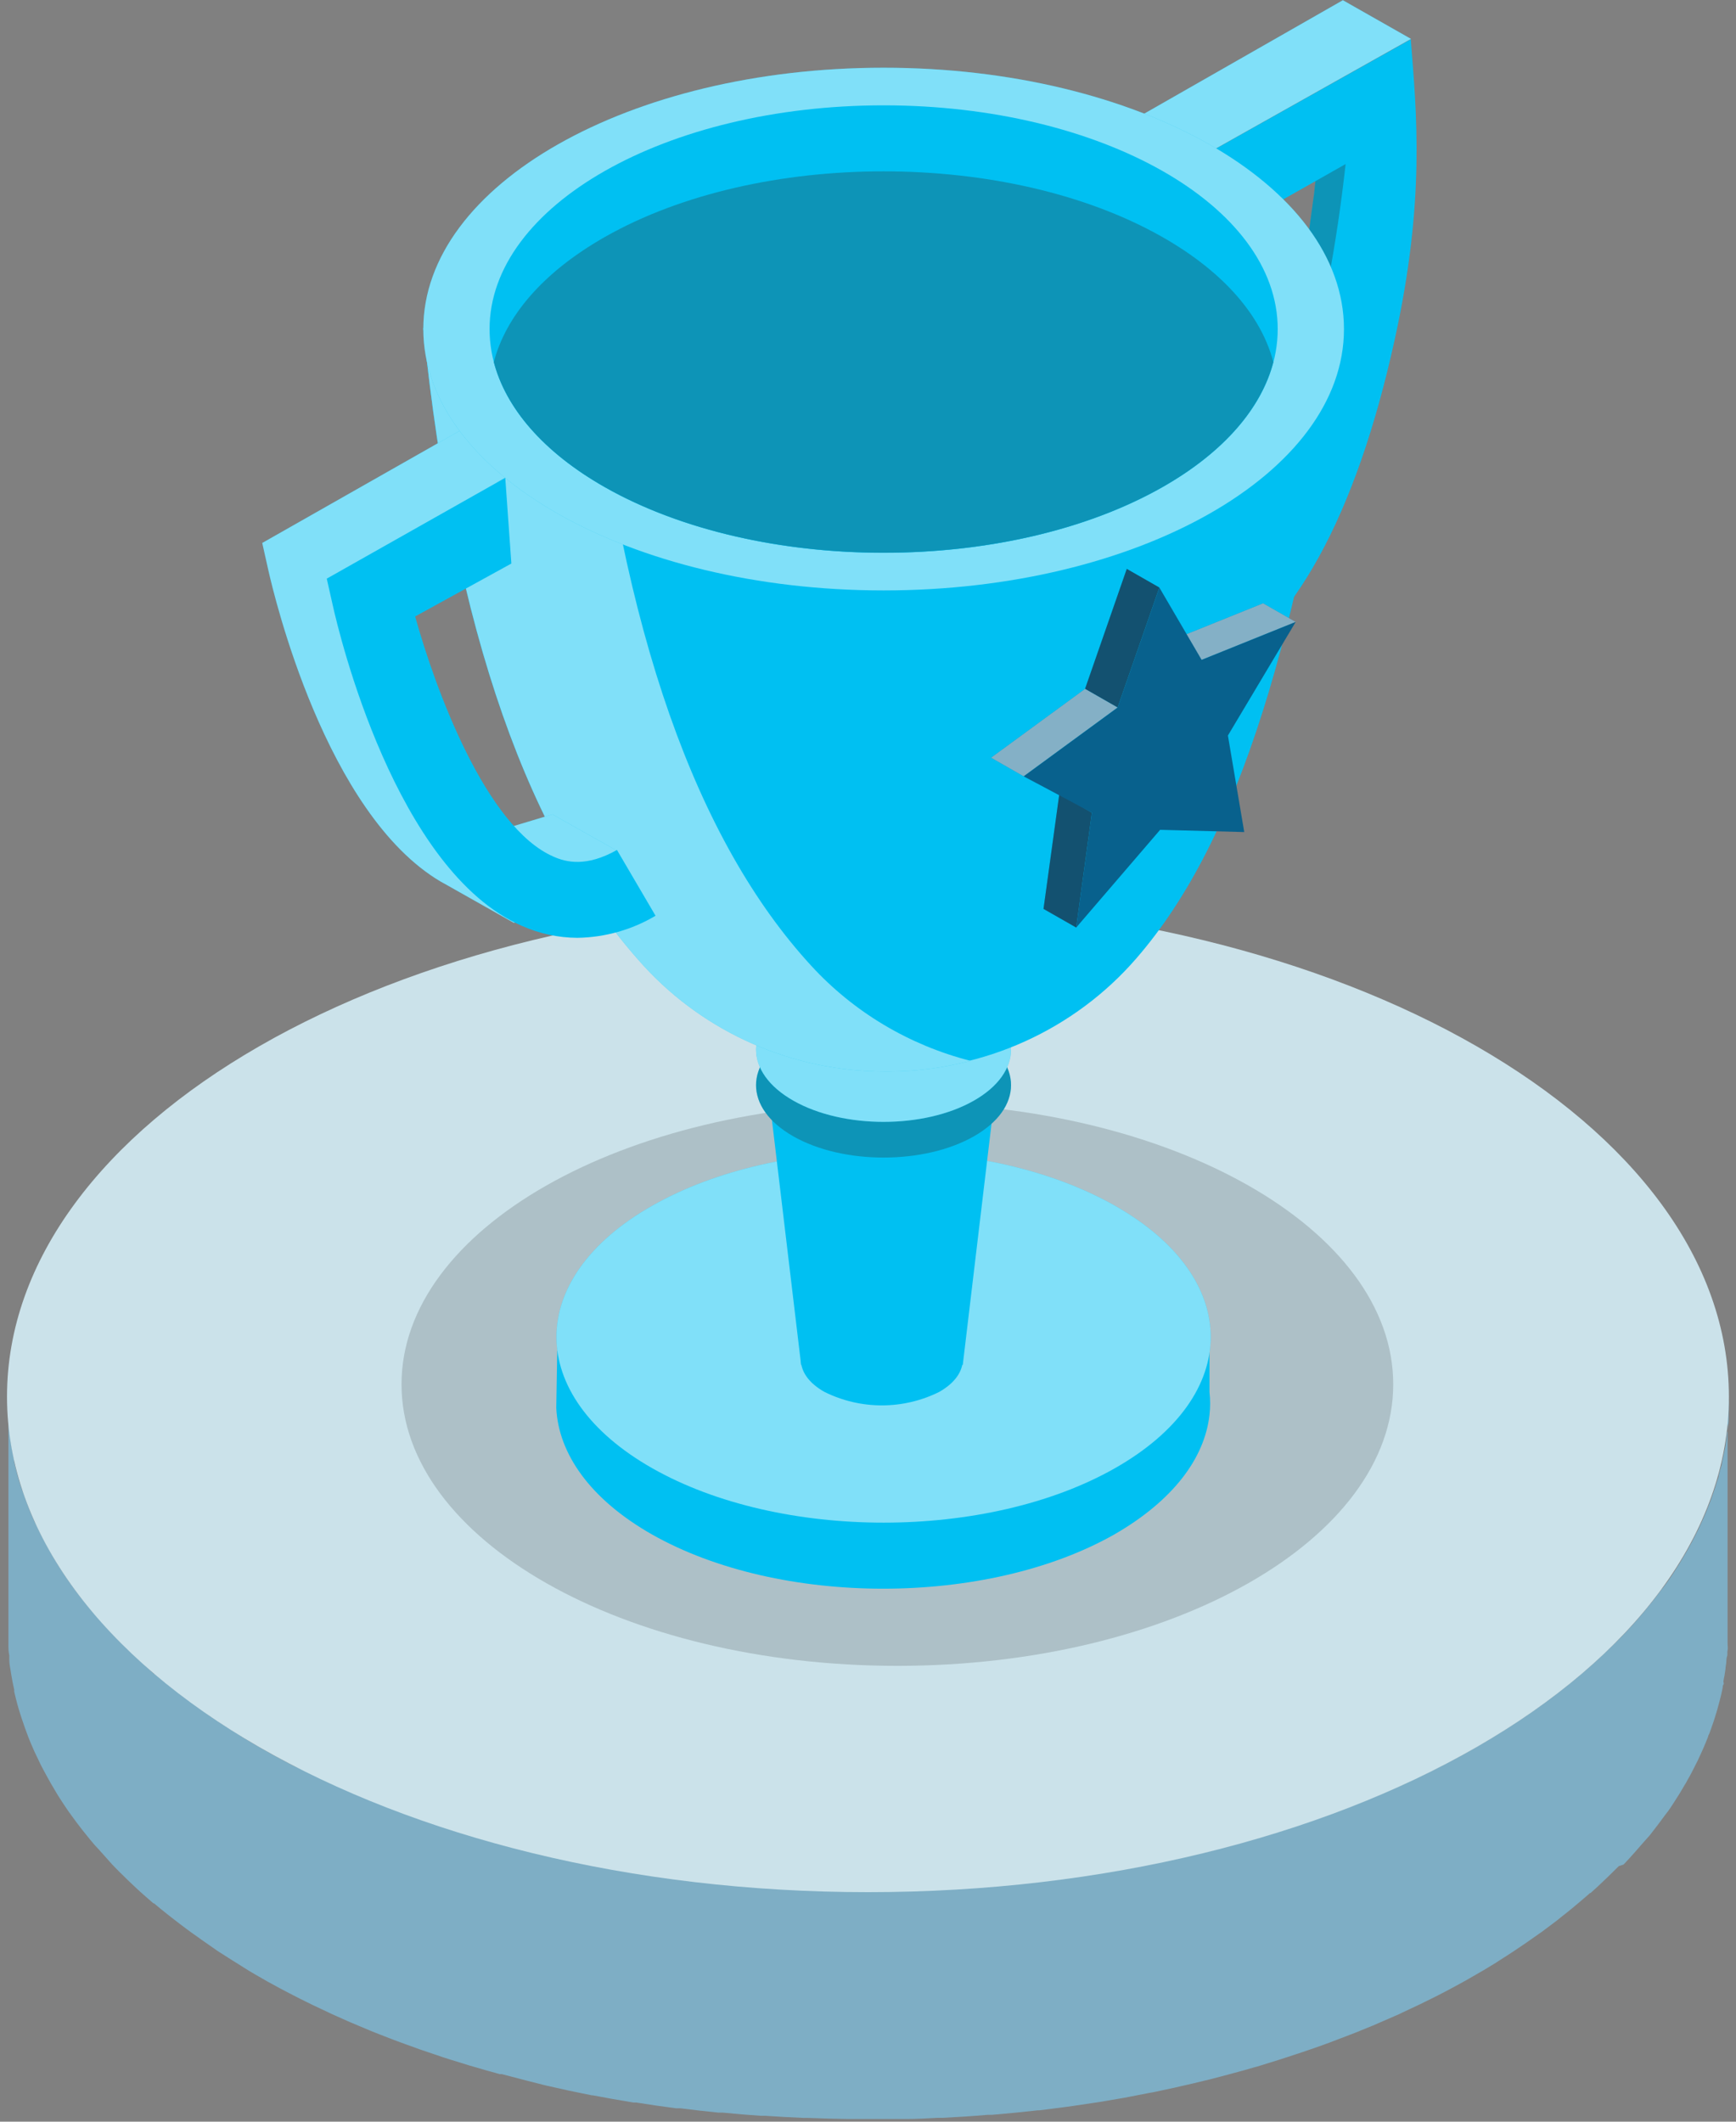 <svg width="162" height="198" viewBox="0 0 162 198" fill="none" xmlns="http://www.w3.org/2000/svg">
<rect x="0" y="0" width="162" height="198" fill="#808080" stroke="none"/>
<g clip-path="url(#clip0_6150_7753)">
<path d="M161.315 131.25C161.315 131.45 161.315 131.64 161.315 131.84C161.315 132.04 161.315 132.24 161.315 132.44C161.315 132.64 161.315 132.82 161.264 133.01C161.214 133.2 161.264 133.41 161.193 133.61C161.122 133.81 161.142 134 161.122 134.19L161.03 134.78C161.03 134.97 160.959 135.16 160.929 135.35L160.807 135.94L160.685 136.51C160.685 136.7 160.593 136.9 160.542 137.09L160.39 137.66C160.39 137.85 160.288 138.04 160.227 138.23C160.166 138.42 160.115 138.61 160.054 138.8C159.993 138.99 159.932 139.18 159.861 139.37C159.79 139.56 159.729 139.74 159.668 139.93L159.454 140.48L159.21 141.09C159.139 141.27 159.058 141.44 158.986 141.62L158.712 142.22L158.468 142.75L158.163 143.35C158.081 143.52 157.99 143.7 157.898 143.87C157.807 144.04 157.685 144.27 157.573 144.46C157.461 144.65 157.39 144.8 157.288 144.96C157.186 145.12 156.973 145.5 156.81 145.77L156.576 146.14C156.332 146.53 156.088 146.92 155.824 147.3C155.797 147.33 155.773 147.364 155.752 147.4C155.508 147.75 155.254 148.1 155 148.4L154.715 148.78C154.522 149.03 154.329 149.29 154.135 149.53L153.83 149.9C153.546 150.26 153.251 150.61 152.946 150.96L152.712 151.23C152.346 151.65 151.959 152.06 151.562 152.48L151.288 152.76C150.962 153.1 150.627 153.43 150.271 153.76L149.945 154.08C149.529 154.48 149.091 154.88 148.654 155.28L148.43 155.48C148.064 155.79 147.708 156.11 147.332 156.42L146.925 156.75C146.569 157.05 146.213 157.34 145.837 157.63L145.532 157.87C145.064 158.23 144.596 158.59 144.108 158.94L143.762 159.19L142.593 160.01L142.135 160.32L140.813 161.19L140.579 161.34L138.972 162.34L138.535 162.59L137.274 163.32L136.776 163.6C136.227 163.91 135.667 164.21 135.108 164.5C134.498 164.82 133.877 165.13 133.247 165.44L132.738 165.68L131.101 166.46L130.796 166.6L128.843 167.46L128.335 167.67C127.796 167.9 127.247 168.12 126.687 168.34L126.22 168.53L124.287 169.26L123.942 169.39L122.284 169.97L121.674 170.18L120.118 170.69L119.599 170.86C118.918 171.08 118.226 171.29 117.565 171.49L117.169 171.6L115.44 172.09L114.779 172.27L113.131 172.69L112.592 172.83L110.416 173.34L109.968 173.44L108.178 173.82L107.507 173.96L105.555 174.33L105.138 174.41L102.789 174.81L102.178 174.9L100.297 175.18L99.646 175.27C98.843 175.38 98.029 175.49 97.216 175.58H97.073C95.66 175.74 94.226 175.88 92.792 176H92.385C91.029 176.106 89.636 176.196 88.205 176.27H87.748C86.731 176.32 85.775 176.36 84.788 176.38H84.219C83.202 176.38 82.185 176.38 81.107 176.38H79.246C78.005 176.38 76.774 176.33 75.554 176.28H75.157C73.947 176.28 72.737 176.16 71.537 176.08H71.13C69.92 175.99 68.73 175.89 67.54 175.77H67.133C65.954 175.66 64.774 175.52 63.615 175.37H63.218C61.967 175.21 60.727 175.03 59.496 174.84L59.221 174.79C57.95 174.59 56.689 174.36 55.438 174.12H55.316C53.893 173.84 52.499 173.54 51.116 173.23L50.781 173.15C49.479 172.84 48.187 172.52 46.916 172.15L46.509 172.05L44.262 171.41L43.875 171.29L41.974 170.7L41.414 170.52L39.258 169.79L38.994 169.7L37.092 169L36.513 168.78L35.15 168.25L34.651 168.05L32.852 167.3L32.546 167.16L31.092 166.51L30.523 166.25L29.333 165.68L28.763 165.4L27.441 164.81L27.065 164.62L25.438 163.75L25.051 163.53L23.851 162.84L23.322 162.53C22.966 162.32 22.611 162.11 22.305 161.89L21.807 161.58C21.39 161.32 20.973 161.06 20.567 160.79L20.322 160.63C19.834 160.31 19.356 159.98 18.889 159.63L18.502 159.36C18.166 159.11 17.821 158.87 17.485 158.62L17.017 158.28L16.082 157.55L15.675 157.23C15.258 156.9 14.851 156.56 14.454 156.23H14.393L13.204 155.12L12.848 154.79L11.983 154L11.597 153.62C11.322 153.36 11.058 153.09 10.793 152.82L10.478 152.49C10.122 152.12 9.766 151.74 9.461 151.35C9.419 151.311 9.381 151.267 9.349 151.22C9.044 150.88 8.749 150.54 8.465 150.22L8.159 149.85L7.478 149L7.173 148.6L6.522 147.71L6.298 147.39C6.024 146.99 5.759 146.58 5.495 146.18L5.342 145.93C5.139 145.6 4.946 145.27 4.753 144.93C4.671 144.79 4.59 144.65 4.519 144.51C4.447 144.37 4.203 143.94 4.051 143.65C3.97 143.51 3.898 143.37 3.827 143.23C3.664 142.9 3.502 142.56 3.349 142.23L3.217 142C3.024 141.58 2.851 141.15 2.678 140.72L2.556 140.39C2.434 140.07 2.312 139.74 2.2 139.39L2.017 138.93C1.915 138.63 1.824 138.33 1.732 138.02L1.61 137.59C1.508 137.21 1.417 136.83 1.325 136.45C1.325 136.39 1.325 136.32 1.325 136.26C1.224 135.82 1.132 135.37 1.061 134.92L1 134.54C1 134.21 0.908 133.89 0.868 133.54C0.868 133.39 0.868 133.23 0.868 133.07C0.868 132.76 0.807 132.44 0.786 132.07V131.64C0.786 131.18 0.786 130.73 0.786 130.27V151.69C0.786 152.15 0.786 152.61 0.786 153.07V153.49C0.786 153.81 0.786 154.13 0.868 154.49C0.868 154.65 0.868 154.8 0.868 154.96C0.868 155.29 0.949 155.61 1 155.96L1.061 156.34C1.132 156.79 1.224 157.24 1.325 157.68C1.325 157.74 1.325 157.8 1.325 157.87C1.417 158.25 1.508 158.63 1.61 159.01L1.732 159.44C1.824 159.74 1.915 160.05 2.017 160.35L2.169 160.79C2.281 161.12 2.393 161.45 2.525 161.79L2.647 162.12C2.82 162.55 2.993 162.97 3.186 163.4L3.319 163.68C3.471 164.01 3.634 164.34 3.797 164.68L4.02 165.11L4.488 165.97C4.559 166.11 4.641 166.25 4.722 166.39C4.915 166.72 5.109 167.05 5.312 167.39L5.464 167.64C5.729 168.05 5.993 168.46 6.268 168.86L6.492 169.18L7.142 170.07L7.448 170.47C7.661 170.75 7.875 171.02 8.098 171.29L8.403 171.67C8.688 172.02 8.983 172.36 9.288 172.67L9.4 172.8C9.736 173.18 10.092 173.56 10.417 173.94L10.732 174.27C10.997 174.54 11.261 174.81 11.536 175.07L11.922 175.45L12.746 176.23L13.102 176.56L14.322 177.63H14.383C14.78 177.97 15.187 178.3 15.604 178.63L16.01 178.95L16.946 179.67L17.414 180.02C17.739 180.26 18.075 180.51 18.431 180.75L18.817 181.03C19.285 181.36 19.763 181.68 20.251 182.03L20.495 182.19L21.736 182.98L22.234 183.29L23.251 183.93L23.78 184.24L24.98 184.93L25.367 185.14C25.906 185.44 26.445 185.73 26.994 186.01L27.38 186.21C27.807 186.43 28.234 186.65 28.672 186.86L29.241 187.14L30.431 187.7L31.001 187.97L32.455 188.62L32.76 188.75L34.56 189.51L35.058 189.71L36.421 190.24L36.706 190.35L37.001 190.46C37.631 190.69 38.262 190.93 38.902 191.15L39.167 191.25L41.323 191.98L41.882 192.16L43.784 192.75L44.17 192.86C44.913 193.08 45.665 193.3 46.418 193.5L46.631 193.56H46.825C48.096 193.9 49.387 194.23 50.689 194.56L51.025 194.64C52.408 194.96 53.801 195.26 55.225 195.54H55.316C56.567 195.78 57.828 196 59.099 196.21H59.374C60.601 196.41 61.842 196.59 63.096 196.75H63.239H63.493C64.662 196.9 65.832 197.03 67.011 197.15H67.418C68.608 197.27 69.798 197.37 71.008 197.45H71.161H71.415C72.615 197.53 73.825 197.6 75.035 197.65H75.442C76.663 197.7 77.883 197.73 79.124 197.75H80.873C81.89 197.75 82.907 197.75 83.985 197.75H84.554C85.571 197.75 86.527 197.69 87.514 197.64H87.971C89.375 197.57 90.768 197.48 92.151 197.36H92.558C93.992 197.24 95.426 197.1 96.839 196.94H96.992L99.412 196.63L100.063 196.54L101.944 196.26L102.555 196.17L104.904 195.77L105.321 195.69L107.273 195.31L107.619 195.25L107.955 195.18L109.724 194.8L110.192 194.69C110.914 194.53 111.646 194.36 112.358 194.18L112.907 194.05L114.545 193.62L115.206 193.44C115.785 193.29 116.355 193.13 116.924 192.96L117.331 192.85L119.365 192.22L119.894 192.05L121.44 191.54L122.06 191.33C122.619 191.14 123.169 190.95 123.708 190.75L124.064 190.62L125.996 189.88L126.159 189.82L126.464 189.7L128.111 189.03L128.62 188.81L130.572 187.96L130.877 187.81L132.515 187.04L133.023 186.79C133.654 186.49 134.274 186.17 134.884 185.85C135.443 185.56 136.003 185.25 136.552 184.95L137.05 184.67L138.311 183.94C138.464 183.86 138.606 183.77 138.749 183.68C139.288 183.36 139.827 183.03 140.345 182.68L140.6 182.52C141.037 182.23 141.484 181.95 141.911 181.65L142.369 181.34L143.539 180.52L143.884 180.28L145.308 179.21L145.613 178.96C145.989 178.67 146.345 178.38 146.701 178.09L147.108 177.75C147.484 177.44 147.84 177.13 148.196 176.82L148.379 176.66H148.43C148.867 176.27 149.305 175.87 149.722 175.46L150.047 175.15C150.383 174.82 150.718 174.49 151.064 174.15L151.512 174C151.908 173.58 152.295 173.16 152.661 172.74L152.895 172.47C153.2 172.13 153.495 171.77 153.779 171.47C153.84 171.4 153.901 171.34 153.952 171.27L154.085 171.1L154.664 170.35L154.949 169.97C155.203 169.62 155.457 169.28 155.702 168.97C155.719 168.932 155.743 168.899 155.773 168.87C156.037 168.48 156.281 168.1 156.525 167.71L156.759 167.34C156.922 167.07 157.085 166.8 157.237 166.53C157.237 166.53 157.308 166.43 157.339 166.37L157.522 166.03C157.634 165.84 157.746 165.64 157.847 165.44C157.949 165.24 158.03 165.09 158.112 164.92L158.417 164.32L158.661 163.79L158.936 163.19C159.007 163.01 159.088 162.83 159.159 162.66L159.403 162.05C159.403 161.95 159.485 161.86 159.515 161.77C159.546 161.68 159.576 161.59 159.617 161.49L159.81 160.94C159.881 160.75 159.942 160.56 160.003 160.36C160.064 160.16 160.115 159.99 160.176 159.8C160.237 159.61 160.288 159.42 160.339 159.22L160.491 158.66C160.542 158.46 160.593 158.27 160.634 158.08L160.756 157.5C160.756 157.41 160.756 157.31 160.827 157.21C160.898 157.11 160.827 157.02 160.827 156.92C160.827 156.82 160.898 156.54 160.929 156.35L161.02 155.76C161.02 155.56 161.071 155.37 161.091 155.18C161.112 154.99 161.091 154.78 161.163 154.58C161.234 154.38 161.163 154.2 161.214 154.01C161.264 153.82 161.214 153.6 161.214 153.4C161.214 153.2 161.214 153.02 161.214 152.82C161.214 152.62 161.214 152.63 161.214 152.54V130.34C161.336 130.64 161.325 131 161.315 131.25Z" fill="#7EAEC5"/>
<path d="M80.995 176.58C125.366 176.58 161.336 155.877 161.336 130.34C161.336 104.802 125.366 84.1 80.995 84.1C36.624 84.1 0.654 104.802 0.654 130.34C0.654 155.877 36.624 176.58 80.995 176.58Z" fill="#CBE2EA"/>
<path opacity="0.15" d="M83.741 155.46C109.296 155.46 130.013 143.698 130.013 129.19C130.013 114.681 109.296 102.92 83.741 102.92C58.185 102.92 37.469 114.681 37.469 129.19C37.469 143.698 58.185 155.46 83.741 155.46Z" fill="black"/>
<path d="M53.16 126.11C54.951 122.967 57.628 120.4 60.869 118.72C72.788 111.96 92.121 111.96 104.039 118.72C107.281 120.4 109.958 122.967 111.748 126.11H112.867V129.91C112.948 130.618 112.948 131.333 112.867 132.04C112.409 136.1 109.46 140.04 103.999 143.19C92.08 149.95 72.747 149.95 60.828 143.19C55.083 139.92 52.113 135.67 51.91 131.39L52.001 126.07L53.16 126.11Z" fill="#00C0F2"/>
<path d="M60.869 112.519C48.95 119.279 48.95 130.249 60.869 137.019C72.788 143.789 92.121 143.789 104.04 137.019C115.958 130.249 115.958 119.279 104.04 112.519C92.121 105.759 72.788 105.749 60.869 112.519Z" fill="#00C0F2"/>
<path opacity="0.5" d="M60.869 112.519C48.95 119.279 48.95 130.249 60.869 137.019C72.788 143.789 92.121 143.789 104.04 137.019C115.958 130.249 115.958 119.279 104.04 112.519C92.121 105.759 72.788 105.749 60.869 112.519Z" fill="white"/>
<path d="M74.761 127.38H89.843L93.117 99.92H71.486L74.761 127.38Z" fill="#00C0F2"/>
<path d="M74.039 96.49C69.391 99.13 69.391 103.41 74.039 106.05C78.686 108.69 86.243 108.68 90.87 106.05C95.497 103.42 95.517 99.13 90.87 96.49C86.222 93.85 78.686 93.85 74.039 96.49Z" fill="#00C0F2"/>
<path opacity="0.3" d="M74.039 96.49C69.391 99.13 69.391 103.41 74.039 106.05C78.686 108.69 86.243 108.68 90.87 106.05C95.497 103.42 95.517 99.13 90.87 96.49C86.222 93.85 78.686 93.85 74.039 96.49Z" fill="#2D2D2D"/>
<path d="M74.039 93.16C69.391 95.8 69.391 100.08 74.039 102.72C78.686 105.36 86.243 105.35 90.87 102.72C95.497 100.09 95.517 95.8 90.87 93.16C86.222 90.52 78.686 90.52 74.039 93.16Z" fill="#00C0F2"/>
<path opacity="0.5" d="M74.039 93.16C69.391 95.8 69.391 100.08 74.039 102.72C78.686 105.36 86.243 105.35 90.87 102.72C95.497 100.09 95.517 95.8 90.87 93.16C86.222 90.52 78.686 90.52 74.039 93.16Z" fill="white"/>
<path d="M122.63 18.06L122.131 21.72L125.284 26.64L127.735 15.33L123.057 14.08L122.63 18.06Z" fill="#00C0F2"/>
<path opacity="0.3" d="M122.63 18.06L122.131 21.72L125.284 26.64L127.735 15.33L123.057 14.08L122.63 18.06Z" fill="#2D2D2D"/>
<path d="M112.867 63.17C120.718 58.71 126.535 48.17 130.155 31.67C133.023 18.67 132.189 10.53 131.65 3.67L109.674 16L116.284 20.57L125.569 15.31C124.094 28.86 119.599 51.18 109.297 57.04L112.867 63.17Z" fill="#00C0F2"/>
<path d="M60.127 90.119C62.967 93.203 66.432 95.668 70.299 97.356C74.167 99.044 78.35 99.917 82.581 99.919H82.978C87.36 99.917 91.689 98.981 95.668 97.176C99.646 95.37 103.179 92.737 106.023 89.459C115.826 78.169 121.216 58.999 125.406 30.619H39.503C42.381 58.999 49.469 78.559 60.127 90.119Z" fill="#00C0F2"/>
<path d="M55.072 30.619C57.95 58.999 65.069 78.559 75.697 90.119C79.662 94.446 84.832 97.533 90.565 98.999C88.09 99.649 85.54 99.986 82.978 99.999H82.581C78.35 99.997 74.167 99.124 70.299 97.436C66.432 95.748 62.967 93.283 60.127 90.199C49.469 78.559 42.381 58.999 39.503 30.619H55.072Z" fill="#00C0F2"/>
<path opacity="0.5" d="M55.072 30.619C57.95 58.999 65.069 78.559 75.697 90.119C79.662 94.446 84.832 97.533 90.565 98.999C88.09 99.649 85.54 99.986 82.978 99.999H82.581C78.35 99.997 74.167 99.124 70.299 97.436C66.432 95.748 62.967 93.283 60.127 90.199C49.469 78.559 42.381 58.999 39.503 30.619H55.072Z" fill="white"/>
<path d="M42.889 40.21L43.428 39.91L44.048 41L48.401 43.86L46.367 45L46.998 46.08L32.73 54.17C34.621 61 39.33 73.85 45.645 76.59C46.371 76.922 47.163 77.09 47.964 77.08L51.554 76L57.523 79.36L54.696 81.36L55.154 82.14C53.966 82.829 52.69 83.361 51.36 83.72L47.964 86.13L41.679 82.58L41.12 82.27C30.401 75.94 25.58 55.61 25.041 53.21L24.472 50.67L42.889 40.21Z" fill="#00C0F2"/>
<path opacity="0.5" d="M42.889 40.21L43.428 39.91L44.048 41L48.401 43.86L46.367 45L46.998 46.08L32.73 54.17C34.621 61 39.33 73.85 45.645 76.59C46.371 76.922 47.163 77.09 47.964 77.08L51.554 76L57.523 79.36L54.696 81.36L55.154 82.14C53.966 82.829 52.69 83.361 51.36 83.72L47.964 86.13L41.679 82.58L41.12 82.27C30.401 75.94 25.58 55.61 25.041 53.21L24.472 50.67L42.889 40.21Z" fill="white"/>
<path d="M125.314 0.02L131.671 3.63L109.673 15.989L103.216 12.639L125.314 0.02Z" fill="#00C0F2"/>
<path opacity="0.5" d="M125.314 0.02L131.671 3.63L109.673 15.989L103.216 12.639L125.314 0.02Z" fill="white"/>
<path d="M82.459 55.1C106.184 55.1 125.416 44.181 125.416 30.71C125.416 17.24 106.184 6.32 82.459 6.32C58.735 6.32 39.503 17.24 39.503 30.71C39.503 44.181 58.735 55.1 82.459 55.1Z" fill="#00C0F2"/>
<path opacity="0.5" d="M82.459 55.1C106.184 55.1 125.416 44.181 125.416 30.71C125.416 17.24 106.184 6.32 82.459 6.32C58.735 6.32 39.503 17.24 39.503 30.71C39.503 44.181 58.735 55.1 82.459 55.1Z" fill="white"/>
<path d="M82.459 51.59C102.769 51.59 119.233 42.242 119.233 30.71C119.233 19.178 102.769 9.83 82.459 9.83C62.15 9.83 45.686 19.178 45.686 30.71C45.686 42.242 62.15 51.59 82.459 51.59Z" fill="#00C0F2"/>
<path d="M56.455 22.11C70.815 13.95 94.083 13.95 108.453 22.11C114.25 25.4 117.708 29.51 118.826 33.79C117.708 38.06 114.25 42.18 108.453 45.47C94.094 53.62 70.825 53.62 56.455 45.47C50.659 42.18 47.201 38.06 46.082 33.79C47.201 29.51 50.659 25.4 56.455 22.11Z" fill="#00C0F2"/>
<path opacity="0.3" d="M56.455 22.11C70.815 13.95 94.083 13.95 108.453 22.11C114.25 25.4 117.708 29.51 118.826 33.79C117.708 38.06 114.25 42.18 108.453 45.47C94.094 53.62 70.825 53.62 56.455 45.47C50.659 42.18 47.201 38.06 46.082 33.79C47.201 29.51 50.659 25.4 56.455 22.11Z" fill="#2D2D2D"/>
<path d="M53.883 87.52C56.456 87.48 58.972 86.769 61.174 85.46L57.574 79.32C54.706 80.94 52.825 80.46 51.666 79.95C45.35 77.21 40.642 64.35 38.74 57.53L47.72 52.59L47.15 44.59L30.492 54L31.062 56.53C31.621 59.05 36.899 81.28 48.737 86.42C50.355 87.136 52.108 87.511 53.883 87.52Z" fill="#00C0F2"/>
<path d="M76.947 123.901C73.998 125.561 74.008 128.261 76.947 129.901C78.604 130.724 80.435 131.153 82.291 131.153C84.148 131.153 85.979 130.724 87.636 129.901C90.585 128.241 90.575 125.531 87.636 123.901C85.979 123.075 84.149 122.645 82.291 122.645C80.434 122.645 78.604 123.075 76.947 123.901Z" fill="#00C0F2"/>
<path d="M120.911 58.041L117.87 56.301L109.094 59.841L112.135 61.581L120.911 58.041Z" fill="#08618D"/>
<path d="M101.894 75.84L98.853 74.1L97.378 84.82L100.429 86.56L101.894 75.84Z" fill="#08618D"/>
<path d="M108.189 54.83L105.148 53.09L101.253 64.29L104.294 66.03L108.189 54.83Z" fill="#08618D"/>
<g opacity="0.3">
<path d="M101.894 75.84L98.853 74.1L97.378 84.82L100.429 86.56L101.894 75.84Z" fill="#2D2D2D"/>
</g>
<g opacity="0.3">
<path d="M108.189 54.83L105.148 53.09L101.253 64.29L104.294 66.03L108.189 54.83Z" fill="#2D2D2D"/>
</g>
<path d="M104.294 66.029L101.253 64.289L92.487 70.709L95.527 72.449L104.294 66.029Z" fill="#08618D"/>
<g opacity="0.5">
<path d="M120.911 58.041L117.87 56.301L109.094 59.841L112.135 61.581L120.911 58.041Z" fill="white"/>
</g>
<g opacity="0.5">
<path d="M104.294 66.029L101.253 64.289L92.487 70.709L95.527 72.449L104.294 66.029Z" fill="white"/>
</g>
<path d="M108.189 54.83L104.294 66.03L95.528 72.45L101.894 75.84L100.429 86.56L108.26 77.44L116.111 77.65L114.586 68.64L120.911 58.04L112.135 61.58L108.189 54.83Z" fill="#08618D"/>
</g>
<defs>
<clipPath id="clip0_6150_7753">
<rect width="162" height="198" fill="white"/>
</clipPath>
</defs>
</svg>
